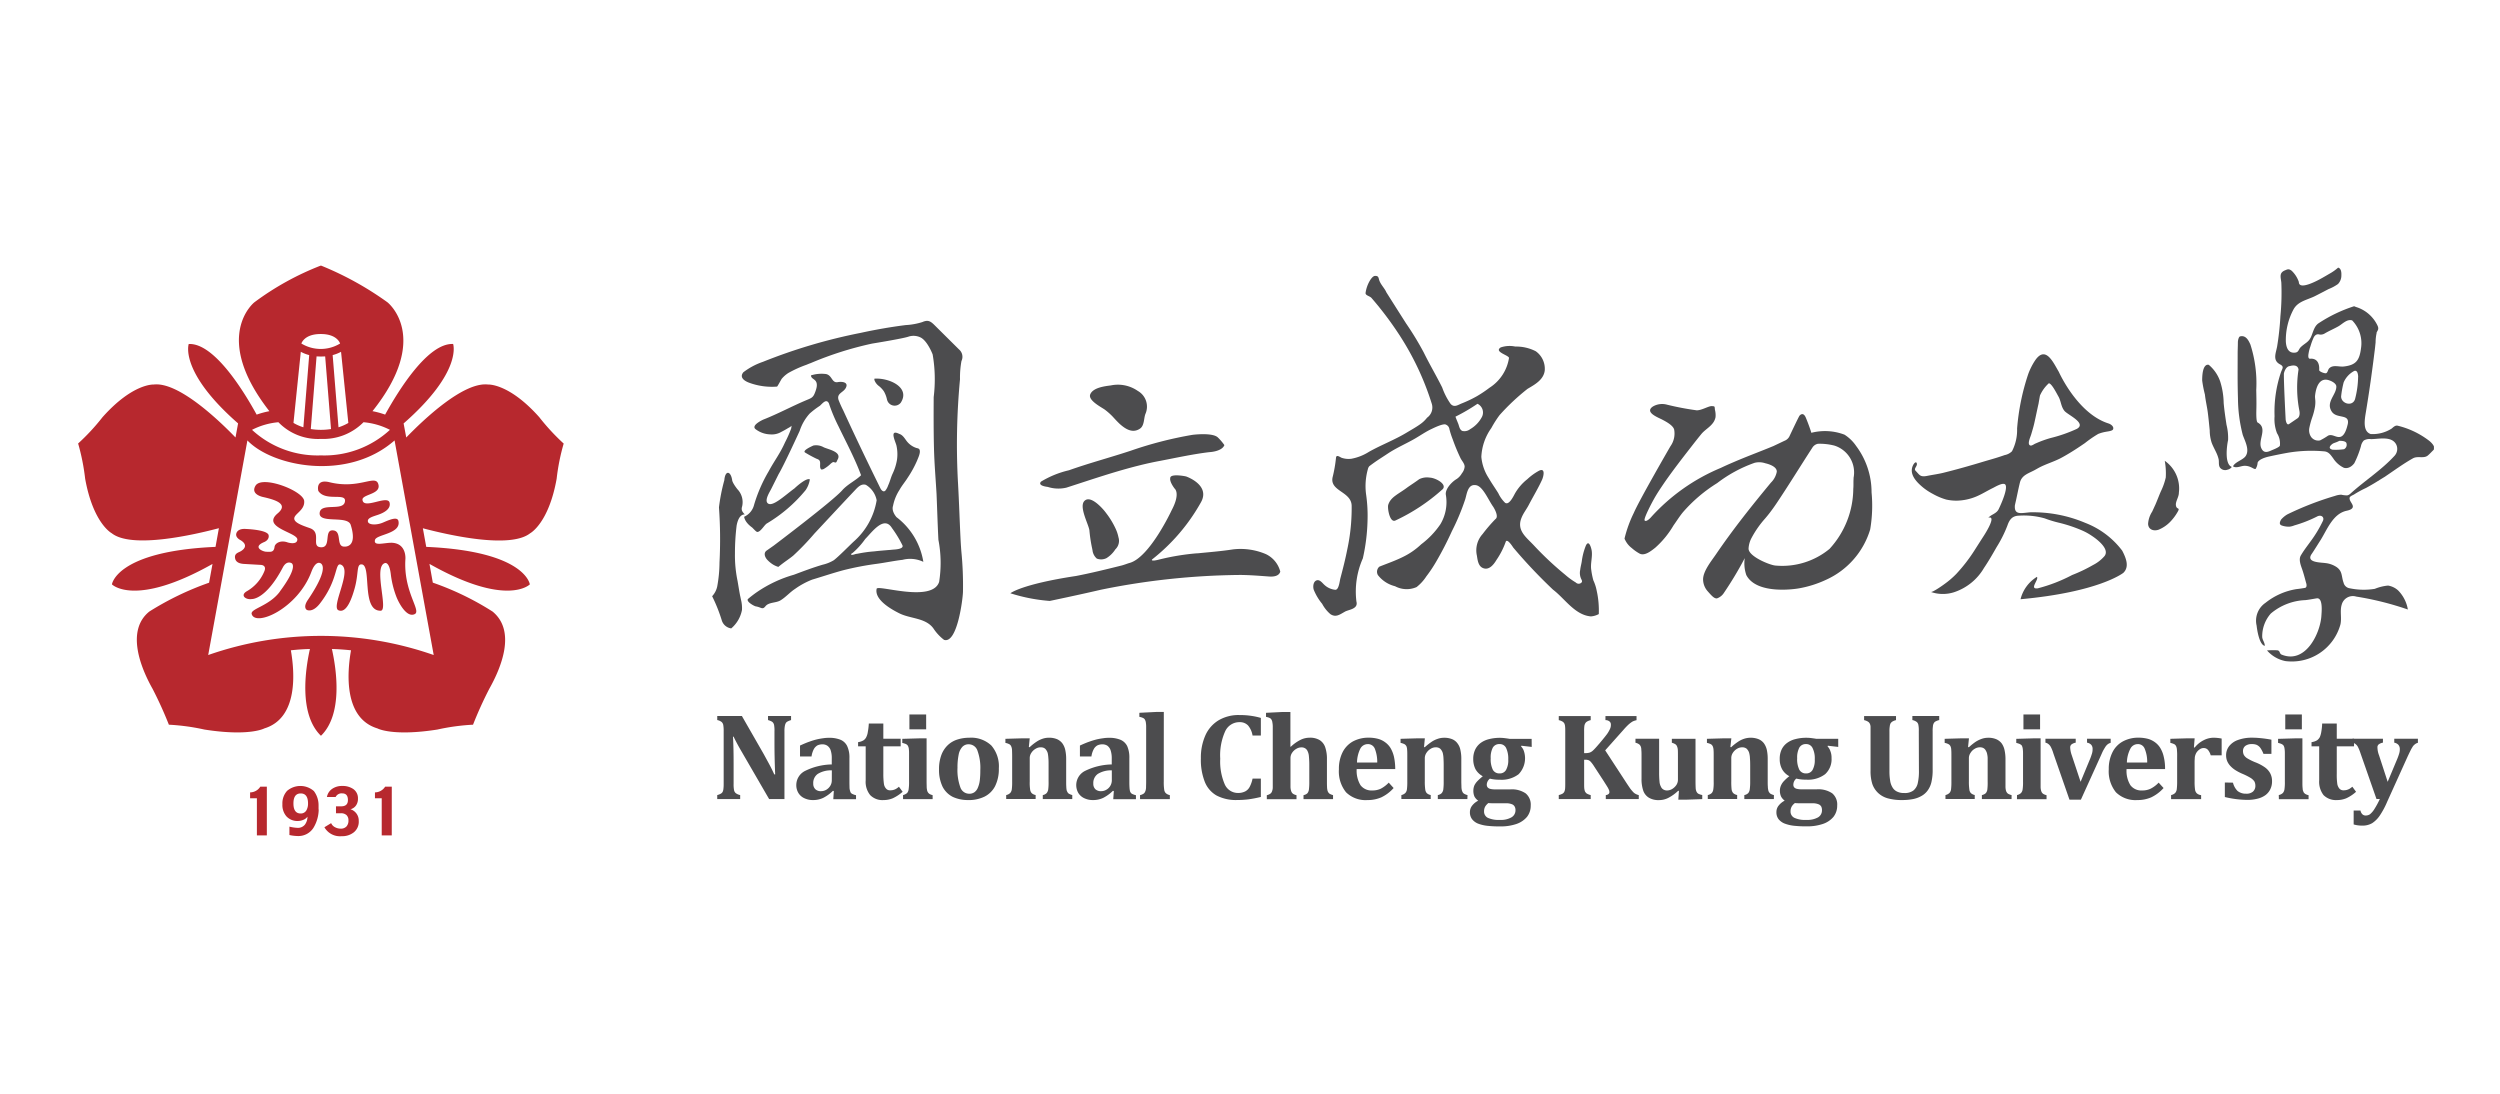 <svg xmlns="http://www.w3.org/2000/svg" xmlns:xlink="http://www.w3.org/1999/xlink" width="160" height="70" viewBox="0 0 160 70">
  <defs>
    <clipPath id="clip-path">
      <rect id="Rectangle_1527" data-name="Rectangle 1527" width="150.772" height="36.517" fill="none"/>
    </clipPath>
  </defs>
  <g id="logo-ncku" transform="translate(-1192 -930)">
    <rect id="Rectangle_1453" data-name="Rectangle 1453" width="160" height="70" transform="translate(1192 930)" fill="#fff"/>
    <g id="Group_1936" data-name="Group 1936" transform="translate(1197 947)">
      <g id="Group_1935" data-name="Group 1935" transform="translate(0 0)" clip-path="url(#clip-path)">
        <path id="Path_8152" data-name="Path 8152" d="M78.817,52.212v.261a1.313,1.313,0,0,0-.218.087.309.309,0,0,0-.11.09.566.566,0,0,0-.066.178,1.753,1.753,0,0,0-.029.368v4.333h-.981L75.658,54.5c-.24-.408-.41-.733-.518-.965H75.1c.032.557.04,1.146.04,1.767v1.253a1.89,1.89,0,0,0,.03.411.339.339,0,0,0,.106.182.684.684,0,0,0,.284.124v.256H74.092v-.256a.833.833,0,0,0,.224-.087.281.281,0,0,0,.125-.124.6.6,0,0,0,.048-.2,2.45,2.45,0,0,0,.015-.3V53.187a2.195,2.195,0,0,0-.026-.4.36.36,0,0,0-.1-.188.683.683,0,0,0-.285-.127v-.261h1.576l1.376,2.4c.084.151.194.355.334.611s.261.5.363.729H77.8c-.027-.623-.045-1.3-.045-2.033V53.2a1.968,1.968,0,0,0-.018-.368.376.376,0,0,0-.058-.172.288.288,0,0,0-.111-.1,1.126,1.126,0,0,0-.226-.087v-.261Z" transform="translate(-33.189 -23.388)" fill="#4c4c4e"/>
        <path id="Path_8153" data-name="Path 8153" d="M85.659,58.145l-.055-.018a2.472,2.472,0,0,1-.624.453,1.5,1.5,0,0,1-.639.14,1.258,1.258,0,0,1-.581-.125.854.854,0,0,1-.374-.34.964.964,0,0,1-.128-.5,1.01,1.01,0,0,1,.562-.9,4.02,4.02,0,0,1,1.708-.415v-.371a1.582,1.582,0,0,0-.079-.561.584.584,0,0,0-.215-.273.564.564,0,0,0-.3-.082.765.765,0,0,0-.314.063.636.636,0,0,0-.235.235,1.448,1.448,0,0,0-.152.48h-.737v-.7c.239-.109.434-.192.6-.248a4.3,4.3,0,0,1,.468-.144c.15-.036.291-.059.41-.075a2.385,2.385,0,0,1,.369-.028,1.881,1.881,0,0,1,.752.128.827.827,0,0,1,.421.406,1.714,1.714,0,0,1,.142.77v1.52c0,.176.006.306.007.4a.845.845,0,0,0,.046.208.214.214,0,0,0,.06.11.286.286,0,0,0,.1.062.809.809,0,0,0,.21.068v.256H85.626Zm-.126-1.327a1.623,1.623,0,0,0-.9.227.706.706,0,0,0-.29.617.485.485,0,0,0,.134.364.5.5,0,0,0,.367.125.659.659,0,0,0,.339-.094.731.731,0,0,0,.252-.252.661.661,0,0,0,.095-.339Z" transform="translate(-37.295 -24.516)" fill="#4c4c4e"/>
        <path id="Path_8154" data-name="Path 8154" d="M93.272,57.454a2.687,2.687,0,0,1-.623.411,1.515,1.515,0,0,1-.593.118,1.093,1.093,0,0,1-.86-.317,1.343,1.343,0,0,1-.289-.944V54.544h-.486v-.268a.884.884,0,0,0,.349-.118.511.511,0,0,0,.176-.206,1.079,1.079,0,0,0,.1-.342,3.981,3.981,0,0,0,.061-.526h.929v.975h1.11v.484h-1.11V56.3a4.406,4.406,0,0,0,.039.651.561.561,0,0,0,.145.308.314.314,0,0,0,.235.1.871.871,0,0,0,.2-.018.724.724,0,0,0,.179-.067,1,1,0,0,0,.2-.145Z" transform="translate(-40.503 -23.779)" fill="#4c4c4e"/>
        <path id="Path_8155" data-name="Path 8155" d="M95.593,57.191a.587.587,0,0,0,.262-.134.434.434,0,0,0,.094-.222,3.068,3.068,0,0,0,.029-.506V54.517a2.241,2.241,0,0,0-.018-.308.551.551,0,0,0-.069-.19.312.312,0,0,0-.131-.1,1.685,1.685,0,0,0-.216-.066v-.26l1.071-.031H97.1v2.766c0,.148.006.258.006.337a1,1,0,0,0,.019.179.391.391,0,0,0,.031.117.347.347,0,0,0,.157.173.769.769,0,0,0,.173.062v.256H95.593Zm1.48-4.206H96v-.954h1.072Z" transform="translate(-42.798 -23.307)" fill="#4c4c4e"/>
        <path id="Path_8156" data-name="Path 8156" d="M101.676,58.719a2.28,2.28,0,0,1-.987-.2,1.492,1.492,0,0,1-.653-.645,2.461,2.461,0,0,1-.231-1.125,2.569,2.569,0,0,1,.145-.9,1.691,1.691,0,0,1,.4-.629,1.572,1.572,0,0,1,.611-.368,2.483,2.483,0,0,1,.772-.121,1.882,1.882,0,0,1,1.422.5,2.036,2.036,0,0,1,.478,1.457,2.461,2.461,0,0,1-.236,1.134,1.53,1.53,0,0,1-.68.678,2.3,2.3,0,0,1-1.043.221m-.688-2.054a3.233,3.233,0,0,0,.184,1.24.6.6,0,0,0,.558.408.555.555,0,0,0,.347-.1.66.66,0,0,0,.22-.3,1.654,1.654,0,0,0,.121-.476,5.2,5.2,0,0,0,.031-.625,3.222,3.222,0,0,0-.181-1.251.592.592,0,0,0-.55-.413.541.541,0,0,0-.418.165,1,1,0,0,0-.237.5,4.046,4.046,0,0,0-.074.856" transform="translate(-44.707 -24.516)" fill="#4c4c4e"/>
        <path id="Path_8157" data-name="Path 8157" d="M111.777,58.656H109.89V58.4a.447.447,0,0,0,.247-.126.488.488,0,0,0,.1-.225,3.271,3.271,0,0,0,.024-.51V56.495c0-.182,0-.334-.013-.452a2.241,2.241,0,0,0-.033-.288.578.578,0,0,0-.072-.188.6.6,0,0,0-.1-.131.4.4,0,0,0-.121-.068.526.526,0,0,0-.181-.024.6.6,0,0,0-.306.092.78.78,0,0,0-.27.252.594.594,0,0,0-.11.342v1.5a2.93,2.93,0,0,0,.025.512.418.418,0,0,0,.095.229.481.481,0,0,0,.258.126v.256h-1.885V58.4a.511.511,0,0,0,.258-.134.446.446,0,0,0,.1-.222,3.743,3.743,0,0,0,.024-.506v-1.6c0-.192-.006-.332-.009-.427a.622.622,0,0,0-.049-.22.279.279,0,0,0-.113-.139.884.884,0,0,0-.261-.091V54.8l1.065-.031h.491l-.056.555.047.017A3.189,3.189,0,0,1,109.47,55a1.6,1.6,0,0,1,.378-.194,1.271,1.271,0,0,1,.422-.076,1.3,1.3,0,0,1,.532.093.893.893,0,0,1,.34.266,1.137,1.137,0,0,1,.187.427,2.68,2.68,0,0,1,.058.589v1.427c0,.112,0,.22.007.32a1.615,1.615,0,0,0,.024.242.616.616,0,0,0,.068.144.232.232,0,0,0,.115.094.8.8,0,0,0,.177.068Z" transform="translate(-48.152 -24.516)" fill="#4c4c4e"/>
        <path id="Path_8158" data-name="Path 8158" d="M118.117,58.145l-.057-.018a2.509,2.509,0,0,1-.623.453,1.493,1.493,0,0,1-.64.14,1.273,1.273,0,0,1-.585-.125.877.877,0,0,1-.374-.34,1.017,1.017,0,0,1,.435-1.4,4.053,4.053,0,0,1,1.711-.415v-.371a1.6,1.6,0,0,0-.082-.561.6.6,0,0,0-.208-.273.589.589,0,0,0-.308-.082.748.748,0,0,0-.311.063.59.59,0,0,0-.237.235,1.37,1.37,0,0,0-.155.48h-.736v-.7c.234-.109.436-.192.6-.248a4.76,4.76,0,0,1,.469-.144c.153-.036.292-.059.416-.075a2.234,2.234,0,0,1,.363-.028,1.866,1.866,0,0,1,.752.128.847.847,0,0,1,.427.406,1.794,1.794,0,0,1,.136.77v1.52c0,.176.006.306.013.4a1.247,1.247,0,0,0,.034.208.316.316,0,0,0,.069.11.236.236,0,0,0,.095.062.877.877,0,0,0,.211.068v.256H118.08Zm-.129-1.327a1.624,1.624,0,0,0-.894.227.708.708,0,0,0-.29.617.486.486,0,0,0,.131.364.518.518,0,0,0,.369.125.641.641,0,0,0,.338-.094.676.676,0,0,0,.253-.252.7.7,0,0,0,.094-.339Z" transform="translate(-51.832 -24.516)" fill="#4c4c4e"/>
        <path id="Path_8159" data-name="Path 8159" d="M124.589,56.2a3.133,3.133,0,0,0,.027.512.4.4,0,0,0,.094.222.532.532,0,0,0,.268.134v.256h-1.907v-.256a.568.568,0,0,0,.184-.068.273.273,0,0,0,.1-.079.507.507,0,0,0,.065-.13.729.729,0,0,0,.035-.205c0-.092.007-.218.007-.385V53.161c0-.225,0-.387,0-.495s-.014-.193-.022-.262a.532.532,0,0,0-.061-.172.245.245,0,0,0-.116-.1.808.808,0,0,0-.236-.072V51.8l1.079-.054h.486Z" transform="translate(-55.108 -23.181)" fill="#4c4c4e"/>
        <path id="Path_8160" data-name="Path 8160" d="M134,52.29v1.126h-.532a1.308,1.308,0,0,0-.291-.649.72.72,0,0,0-.534-.208,1,1,0,0,0-.93.592A3.75,3.75,0,0,0,131.4,54.9a3.692,3.692,0,0,0,.287,1.635.923.923,0,0,0,.845.556,1,1,0,0,0,.465-.1.681.681,0,0,0,.285-.286,1.957,1.957,0,0,0,.187-.535H134v1.176c-.29.07-.547.118-.781.151a6.059,6.059,0,0,1-.737.045,2.663,2.663,0,0,1-1.325-.293,1.745,1.745,0,0,1-.75-.883,3.84,3.84,0,0,1-.246-1.492,3.5,3.5,0,0,1,.287-1.466,2.15,2.15,0,0,1,.845-.967,2.508,2.508,0,0,1,1.327-.337,4.972,4.972,0,0,1,.712.044,4.583,4.583,0,0,1,.669.14" transform="translate(-58.305 -23.341)" fill="#4c4c4e"/>
        <path id="Path_8161" data-name="Path 8161" d="M139.3,53.974a2.578,2.578,0,0,1,.635-.449,1.306,1.306,0,0,1,.565-.132,1.177,1.177,0,0,1,.663.162.876.876,0,0,1,.342.452,2.287,2.287,0,0,1,.11.768V56.2c0,.113,0,.22.006.32a1.093,1.093,0,0,0,.027.242.391.391,0,0,0,.065.144.274.274,0,0,0,.111.094.885.885,0,0,0,.182.068v.256h-1.89v-.256a.464.464,0,0,0,.253-.124.489.489,0,0,0,.092-.228,3.664,3.664,0,0,0,.025-.51V55.183a5.873,5.873,0,0,0-.025-.6.9.9,0,0,0-.087-.335.389.389,0,0,0-.156-.177.437.437,0,0,0-.246-.059.628.628,0,0,0-.314.092.8.8,0,0,0-.268.248.606.606,0,0,0-.108.341V56.2c0,.148,0,.257,0,.337s.013.14.019.179.024.086.033.117a.41.41,0,0,0,.057.1.386.386,0,0,0,.1.077.762.762,0,0,0,.176.062v.256h-1.9v-.256a.566.566,0,0,0,.179-.068.316.316,0,0,0,.1-.079.344.344,0,0,0,.064-.13.635.635,0,0,0,.038-.206c0-.092,0-.218,0-.385V53.16c0-.225,0-.387,0-.495a1.513,1.513,0,0,0-.027-.261.4.4,0,0,0-.059-.172.24.24,0,0,0-.11-.1.843.843,0,0,0-.236-.072V51.8l1.074-.054h.487v2.221Z" transform="translate(-61.691 -23.18)" fill="#4c4c4e"/>
        <path id="Path_8162" data-name="Path 8162" d="M149.664,57.95a2.508,2.508,0,0,1-.784.594,2.18,2.18,0,0,1-.894.176,1.779,1.779,0,0,1-1.369-.5,2.125,2.125,0,0,1-.455-1.473,2.352,2.352,0,0,1,.237-1.09,1.64,1.64,0,0,1,.664-.692,2.093,2.093,0,0,1,1.007-.238,2.282,2.282,0,0,1,.621.081,1.376,1.376,0,0,1,.458.234,1.272,1.272,0,0,1,.318.35,2,2,0,0,1,.22.563,3.814,3.814,0,0,1,.08.782H147.3a1.774,1.774,0,0,0,.247,1.035.88.88,0,0,0,.757.333,1.241,1.241,0,0,0,.534-.11,1.913,1.913,0,0,0,.513-.391Zm-1.049-1.632a2.3,2.3,0,0,0-.155-.887.469.469,0,0,0-.454-.292.539.539,0,0,0-.478.3,2.1,2.1,0,0,0-.208.877Z" transform="translate(-65.472 -24.516)" fill="#4c4c4e"/>
        <path id="Path_8163" data-name="Path 8163" d="M157.578,58.656h-1.892V58.4a.457.457,0,0,0,.25-.126.467.467,0,0,0,.1-.225,3.745,3.745,0,0,0,.026-.51V56.495c0-.182-.007-.334-.013-.452a1.8,1.8,0,0,0-.035-.288.566.566,0,0,0-.072-.188.575.575,0,0,0-.1-.131.387.387,0,0,0-.122-.068.475.475,0,0,0-.178-.024.593.593,0,0,0-.307.092.811.811,0,0,0-.269.252.624.624,0,0,0-.113.342v1.5a3.46,3.46,0,0,0,.029.512.434.434,0,0,0,.093.229.49.49,0,0,0,.257.126v.256h-1.878V58.4a.513.513,0,0,0,.254-.134.412.412,0,0,0,.1-.222,3.662,3.662,0,0,0,.025-.506v-1.6c0-.192,0-.332-.01-.427a.747.747,0,0,0-.039-.22.36.36,0,0,0-.116-.139.917.917,0,0,0-.266-.091V54.8l1.072-.031h.482l-.052.555.044.017a3.876,3.876,0,0,1,.426-.338,1.563,1.563,0,0,1,.385-.194,1.228,1.228,0,0,1,.418-.076,1.321,1.321,0,0,1,.532.093.787.787,0,0,1,.336.266,1.014,1.014,0,0,1,.188.427,2.555,2.555,0,0,1,.057.589v1.427c0,.112.006.22.008.32a1,1,0,0,0,.028.242.622.622,0,0,0,.064.144.3.3,0,0,0,.115.094.821.821,0,0,0,.182.068Z" transform="translate(-68.666 -24.516)" fill="#4c4c4e"/>
        <path id="Path_8164" data-name="Path 8164" d="M165.306,55.319l-.663-.077-.019.045a.76.76,0,0,1,.182.3,1.468,1.468,0,0,1-.34,1.48,1.8,1.8,0,0,1-1.21.351,2.475,2.475,0,0,1-.626-.068.506.506,0,0,0-.2.375.29.29,0,0,0,.05.178.311.311,0,0,0,.167.1,1.216,1.216,0,0,0,.33.033h.965a1.573,1.573,0,0,1,.972.253.928.928,0,0,1,.328.787,1.138,1.138,0,0,1-.237.718,1.524,1.524,0,0,1-.679.457,3.092,3.092,0,0,1-1.041.155,7.06,7.06,0,0,1-.8-.036,2.417,2.417,0,0,1-.609-.141.915.915,0,0,1-.386-.284.706.706,0,0,1-.139-.454.657.657,0,0,1,.139-.41,1.106,1.106,0,0,1,.392-.32.779.779,0,0,1-.242-.269.917.917,0,0,1-.069-.373.878.878,0,0,1,.069-.344,1.118,1.118,0,0,1,.208-.285,3.831,3.831,0,0,1,.328-.294,1.162,1.162,0,0,1-.464-.444,1.4,1.4,0,0,1-.149-.651,1.381,1.381,0,0,1,.131-.624,1.158,1.158,0,0,1,.356-.421,1.507,1.507,0,0,1,.536-.238,2.691,2.691,0,0,1,.668-.081,2.5,2.5,0,0,1,.347.023c.106.013.2.026.3.044h1.4Zm-2.769,3.588a.878.878,0,0,0-.212.234.639.639,0,0,0-.069.3.447.447,0,0,0,.239.415,1.676,1.676,0,0,0,.775.134,1.365,1.365,0,0,0,.738-.163.516.516,0,0,0,.259-.458.452.452,0,0,0-.049-.225.331.331,0,0,0-.179-.157.988.988,0,0,0-.388-.062h-.665c-.193,0-.335,0-.448-.013m.143-2.862a1.53,1.53,0,0,0,.136.73.468.468,0,0,0,.431.235.453.453,0,0,0,.415-.222,1.267,1.267,0,0,0,.141-.676,1.591,1.591,0,0,0-.136-.728.445.445,0,0,0-.425-.252.471.471,0,0,0-.426.225,1.356,1.356,0,0,0-.136.687" transform="translate(-72.276 -24.516)" fill="#4c4c4e"/>
        <path id="Path_8165" data-name="Path 8165" d="M175.981,56.493c.1.153.187.278.25.371a2.713,2.713,0,0,0,.184.216.513.513,0,0,0,.156.118.731.731,0,0,0,.2.076v.254h-2.11v-.256a.289.289,0,0,0,.176-.068.139.139,0,0,0,.055-.117.412.412,0,0,0-.019-.121,1.7,1.7,0,0,0-.086-.176c-.045-.078-.137-.219-.268-.427l-.6-.919a2.1,2.1,0,0,0-.189-.263.506.506,0,0,0-.158-.135.574.574,0,0,0-.219-.035h-.078v1.542c0,.089,0,.172.005.252a.839.839,0,0,0,.034.19.289.289,0,0,0,.071.124.256.256,0,0,0,.118.085.709.709,0,0,0,.192.068v.256h-2.044v-.256a.968.968,0,0,0,.228-.083.321.321,0,0,0,.125-.124.64.64,0,0,0,.052-.2c.007-.082.01-.184.01-.31V53.2c0-.126,0-.224-.01-.31a.55.55,0,0,0-.048-.2.345.345,0,0,0-.126-.126.819.819,0,0,0-.231-.087v-.261h2.044v.261a.741.741,0,0,0-.239.094.309.309,0,0,0-.114.12.479.479,0,0,0-.055.178,2.541,2.541,0,0,0-.013.332v1.386h.084a.881.881,0,0,0,.284-.038.655.655,0,0,0,.213-.142c.073-.067.216-.222.428-.473s.361-.437.459-.569a1.937,1.937,0,0,0,.192-.335.574.574,0,0,0,.052-.261.246.246,0,0,0-.089-.209.386.386,0,0,0-.258-.083v-.261h1.989v.265a1.035,1.035,0,0,0-.252.083,1.806,1.806,0,0,0-.242.178,4.248,4.248,0,0,0-.347.361l-1.165,1.307Z" transform="translate(-76.89 -23.388)" fill="#4c4c4e"/>
        <path id="Path_8166" data-name="Path 8166" d="M180.544,54.851h1.513v2.157a5.581,5.581,0,0,0,.025.586.794.794,0,0,0,.093.328.369.369,0,0,0,.157.178.448.448,0,0,0,.242.06.666.666,0,0,0,.306-.087.87.87,0,0,0,.273-.252.6.6,0,0,0,.108-.345v-1.5c0-.187,0-.329-.007-.422a.685.685,0,0,0-.052-.217.282.282,0,0,0-.1-.132.856.856,0,0,0-.231-.1v-.251h1.515v2.723c0,.2.006.34.01.431a.612.612,0,0,0,.05.219.346.346,0,0,0,.107.134.881.881,0,0,0,.264.09v.262l-1.058.037h-.474l.039-.559-.046-.013a2.672,2.672,0,0,1-.646.463,1.311,1.311,0,0,1-.576.136,1.2,1.2,0,0,1-.656-.155.858.858,0,0,1-.36-.453,2.3,2.3,0,0,1-.109-.766V55.974c0-.144,0-.254-.007-.336s-.008-.14-.013-.181a.651.651,0,0,0-.031-.115.69.69,0,0,0-.061-.1.649.649,0,0,0-.1-.073.9.9,0,0,0-.177-.066Z" transform="translate(-80.873 -24.57)" fill="#4c4c4e"/>
        <path id="Path_8167" data-name="Path 8167" d="M193.11,58.656h-1.891V58.4a.476.476,0,0,0,.251-.126.47.47,0,0,0,.095-.225,3.514,3.514,0,0,0,.029-.51V56.495c0-.182-.006-.334-.016-.452a1.35,1.35,0,0,0-.037-.288.543.543,0,0,0-.071-.188.7.7,0,0,0-.1-.131.446.446,0,0,0-.126-.068.468.468,0,0,0-.174-.024.627.627,0,0,0-.314.092.793.793,0,0,0-.266.252.606.606,0,0,0-.106.342v1.5a4.271,4.271,0,0,0,.021.512.449.449,0,0,0,.1.229.5.5,0,0,0,.255.126v.256h-1.88V58.4a.537.537,0,0,0,.258-.134.448.448,0,0,0,.094-.222,2.8,2.8,0,0,0,.026-.506v-1.6c0-.192,0-.332-.01-.427a.683.683,0,0,0-.045-.22.322.322,0,0,0-.113-.139.94.94,0,0,0-.264-.091V54.8l1.067-.031h.495l-.061.555.045.017A3.542,3.542,0,0,1,190.8,55a1.551,1.551,0,0,1,.38-.194,1.382,1.382,0,0,1,.952.018.834.834,0,0,1,.343.266,1.181,1.181,0,0,1,.186.427,2.768,2.768,0,0,1,.054.589v1.427c0,.112,0,.22.009.32a1.062,1.062,0,0,0,.03.242.3.3,0,0,0,.066.144.254.254,0,0,0,.107.094.874.874,0,0,0,.185.068Z" transform="translate(-84.582 -24.516)" fill="#4c4c4e"/>
        <path id="Path_8168" data-name="Path 8168" d="M200.838,55.319l-.666-.077-.016.045a.8.8,0,0,1,.179.3,1.155,1.155,0,0,1,.075.449A1.289,1.289,0,0,1,200,57.063a1.806,1.806,0,0,1-1.21.351,2.533,2.533,0,0,1-.635-.068.5.5,0,0,0-.189.375.264.264,0,0,0,.047.178.312.312,0,0,0,.166.1,1.217,1.217,0,0,0,.328.033h.963a1.585,1.585,0,0,1,.979.253.928.928,0,0,1,.322.787,1.143,1.143,0,0,1-.235.718,1.5,1.5,0,0,1-.678.457,3.088,3.088,0,0,1-1.04.155,7.011,7.011,0,0,1-.8-.036,2.462,2.462,0,0,1-.607-.141.944.944,0,0,1-.393-.284.711.711,0,0,1-.136-.454.644.644,0,0,1,.14-.41,1.18,1.18,0,0,1,.39-.32.773.773,0,0,1-.235-.269.9.9,0,0,1-.073-.373.812.812,0,0,1,.077-.344,1,1,0,0,1,.2-.285,2.746,2.746,0,0,1,.328-.294,1.125,1.125,0,0,1-.462-.444,1.335,1.335,0,0,1-.154-.651,1.381,1.381,0,0,1,.128-.624,1.123,1.123,0,0,1,.36-.421,1.489,1.489,0,0,1,.537-.238,2.683,2.683,0,0,1,.669-.081,2.643,2.643,0,0,1,.35.023c.1.013.2.026.294.044h1.406Zm-2.765,3.588a.741.741,0,0,0-.216.234.614.614,0,0,0-.071.3.442.442,0,0,0,.243.415,1.641,1.641,0,0,0,.773.134,1.4,1.4,0,0,0,.744-.163.515.515,0,0,0,.251-.458.531.531,0,0,0-.042-.225.346.346,0,0,0-.182-.157,1.015,1.015,0,0,0-.39-.062h-.668c-.192,0-.338,0-.442-.013m.136-2.862a1.527,1.527,0,0,0,.139.73.47.47,0,0,0,.436.235.452.452,0,0,0,.41-.222,1.271,1.271,0,0,0,.142-.676,1.468,1.468,0,0,0-.142-.728.441.441,0,0,0-.418-.252.467.467,0,0,0-.427.225,1.354,1.354,0,0,0-.139.687" transform="translate(-88.191 -24.516)" fill="#4c4c4e"/>
        <path id="Path_8169" data-name="Path 8169" d="M210.543,53.194a1.862,1.862,0,0,0-.026-.407.324.324,0,0,0-.1-.188.7.7,0,0,0-.285-.127v-.261h1.718v.261a.962.962,0,0,0-.228.084.292.292,0,0,0-.123.124.473.473,0,0,0-.053.2,1.888,1.888,0,0,0-.016.311v2.428a3.4,3.4,0,0,1-.076.81,1.454,1.454,0,0,1-.242.547,1.213,1.213,0,0,1-.4.355,1.762,1.762,0,0,1-.549.2,3.54,3.54,0,0,1-.679.06,3.289,3.289,0,0,1-.936-.113,1.469,1.469,0,0,1-.62-.352,1.436,1.436,0,0,1-.359-.561,2.74,2.74,0,0,1-.114-.855V53.2c0-.126,0-.224,0-.31a.509.509,0,0,0-.054-.2.313.313,0,0,0-.128-.126.782.782,0,0,0-.23-.088v-.261h2.042v.261a.875.875,0,0,0-.231.091.4.4,0,0,0-.119.119.586.586,0,0,0-.05.182,1.967,1.967,0,0,0-.021.332v2.568a3.536,3.536,0,0,0,.043.563,1.116,1.116,0,0,0,.143.433.662.662,0,0,0,.285.277.973.973,0,0,0,.473.1.916.916,0,0,0,.59-.161.838.838,0,0,0,.274-.448,3.422,3.422,0,0,0,.079-.853Z" transform="translate(-92.74 -23.388)" fill="#4c4c4e"/>
        <path id="Path_8170" data-name="Path 8170" d="M220.665,58.656h-1.9V58.4a.5.5,0,0,0,.255-.126.459.459,0,0,0,.094-.225,3.7,3.7,0,0,0,.021-.51V56.495c0-.182,0-.334,0-.452s-.023-.216-.036-.288a.629.629,0,0,0-.075-.188.371.371,0,0,0-.22-.2.517.517,0,0,0-.18-.024.624.624,0,0,0-.31.092.739.739,0,0,0-.266.252.611.611,0,0,0-.114.342v1.5a3.489,3.489,0,0,0,.029.512.406.406,0,0,0,.094.229.509.509,0,0,0,.251.126v.256h-1.873V58.4a.562.562,0,0,0,.256-.134.43.43,0,0,0,.1-.222,3.811,3.811,0,0,0,.024-.506v-1.6c0-.192,0-.332-.01-.427a.585.585,0,0,0-.043-.22.309.309,0,0,0-.115-.139.824.824,0,0,0-.263-.091V54.8l1.068-.031h.486l-.057.555.05.017a4.054,4.054,0,0,1,.418-.338,1.8,1.8,0,0,1,.386-.194,1.233,1.233,0,0,1,.425-.076,1.285,1.285,0,0,1,.527.093.887.887,0,0,1,.344.266,1.151,1.151,0,0,1,.184.427,2.636,2.636,0,0,1,.061.589v1.427c0,.112,0,.22,0,.32a1,1,0,0,0,.027.242.382.382,0,0,0,.065.144.259.259,0,0,0,.113.094.733.733,0,0,0,.186.068Z" transform="translate(-96.925 -24.516)" fill="#4c4c4e"/>
        <path id="Path_8171" data-name="Path 8171" d="M224.738,57.191a.528.528,0,0,0,.258-.134.424.424,0,0,0,.1-.222,2.994,2.994,0,0,0,.027-.506V54.517a1.949,1.949,0,0,0-.02-.308.634.634,0,0,0-.061-.19.427.427,0,0,0-.139-.1,1.356,1.356,0,0,0-.213-.066v-.26l1.07-.031h.488v2.766c0,.148,0,.258,0,.337a.982.982,0,0,0,.017.179.545.545,0,0,0,.033.117.266.266,0,0,0,.058.1.285.285,0,0,0,.1.077.892.892,0,0,0,.172.062v.256h-1.894Zm1.476-4.206h-1.065v-.954h1.065Z" transform="translate(-100.649 -23.307)" fill="#4c4c4e"/>
        <path id="Path_8172" data-name="Path 8172" d="M230.009,54.851V55.1a.636.636,0,0,0-.266.11.243.243,0,0,0-.087.21,1.644,1.644,0,0,0,.1.486l.565,1.7.617-1.489c.05-.126.084-.232.115-.332a.933.933,0,0,0,.036-.273.4.4,0,0,0-.087-.275.473.473,0,0,0-.269-.136v-.251h1.513v.259a.646.646,0,0,0-.181.087.775.775,0,0,0-.128.13c-.039.055-.086.133-.15.243s-.126.27-.228.491l-1.219,2.689h-.731l-1.031-2.964a2.187,2.187,0,0,0-.169-.421.593.593,0,0,0-.144-.172.459.459,0,0,0-.194-.092v-.251Z" transform="translate(-102.163 -24.57)" fill="#4c4c4e"/>
        <path id="Path_8173" data-name="Path 8173" d="M238.923,57.95a2.53,2.53,0,0,1-.787.594,2.178,2.178,0,0,1-.9.176,1.778,1.778,0,0,1-1.364-.5,2.136,2.136,0,0,1-.457-1.473,2.345,2.345,0,0,1,.239-1.09,1.593,1.593,0,0,1,.667-.692,2.048,2.048,0,0,1,1-.238,2.344,2.344,0,0,1,.626.081,1.446,1.446,0,0,1,.455.234,1.256,1.256,0,0,1,.313.35,1.86,1.86,0,0,1,.22.563,3.106,3.106,0,0,1,.083.782h-2.463a1.729,1.729,0,0,0,.247,1.035.875.875,0,0,0,.755.333,1.206,1.206,0,0,0,.531-.11,1.811,1.811,0,0,0,.519-.391Zm-1.049-1.632a2.15,2.15,0,0,0-.161-.887.455.455,0,0,0-.444-.292.53.53,0,0,0-.474.3,2.02,2.02,0,0,0-.22.877Z" transform="translate(-105.454 -24.516)" fill="#4c4c4e"/>
        <path id="Path_8174" data-name="Path 8174" d="M244.061,55.349l.047.013a1.712,1.712,0,0,1,.587-.477,1.39,1.39,0,0,1,.641-.155,2.841,2.841,0,0,1,.5.054v1.075h-.7a.932.932,0,0,0-.173-.346.36.36,0,0,0-.28-.123.428.428,0,0,0-.2.051.753.753,0,0,0-.189.15.625.625,0,0,0-.124.2.754.754,0,0,0-.053.2c0,.065-.013.168-.013.3v1.247a3.473,3.473,0,0,0,.029.516.415.415,0,0,0,.11.232.5.5,0,0,0,.279.119v.256H242.6V58.4a.515.515,0,0,0,.261-.134.459.459,0,0,0,.1-.222,4.033,4.033,0,0,0,.026-.506v-1.6a3.639,3.639,0,0,0-.013-.427.668.668,0,0,0-.045-.22.307.307,0,0,0-.111-.139.95.95,0,0,0-.266-.091V54.8l1.068-.031h.487Z" transform="translate(-108.65 -24.516)" fill="#4c4c4e"/>
        <path id="Path_8175" data-name="Path 8175" d="M249.393,57.606a1.122,1.122,0,0,0,.294.532.823.823,0,0,0,.543.174.625.625,0,0,0,.442-.133.484.484,0,0,0,.155-.383.578.578,0,0,0-.066-.273.873.873,0,0,0-.231-.216,4.092,4.092,0,0,0-.537-.27,3.081,3.081,0,0,1-.406-.208,1.685,1.685,0,0,1-.328-.257,1.088,1.088,0,0,1-.224-.317.961.961,0,0,1-.081-.384.939.939,0,0,1,.2-.609,1.247,1.247,0,0,1,.579-.394,2.537,2.537,0,0,1,.863-.14,5.192,5.192,0,0,1,.551.028c.186.016.421.047.707.1v.906h-.51a1.812,1.812,0,0,0-.2-.384.616.616,0,0,0-.24-.193.782.782,0,0,0-.305-.047.674.674,0,0,0-.409.112.4.4,0,0,0-.155.329.543.543,0,0,0,.056.255.667.667,0,0,0,.192.2,3.525,3.525,0,0,0,.542.269,2.83,2.83,0,0,1,.6.315,1.124,1.124,0,0,1,.347.381,1.033,1.033,0,0,1,.121.5,1.139,1.139,0,0,1-.116.539,1.013,1.013,0,0,1-.324.379,1.441,1.441,0,0,1-.508.219,2.522,2.522,0,0,1-.647.073,6.3,6.3,0,0,1-1.425-.184v-.929Z" transform="translate(-111.483 -24.516)" fill="#4c4c4e"/>
        <path id="Path_8176" data-name="Path 8176" d="M255.084,57.191a.554.554,0,0,0,.263-.134.471.471,0,0,0,.1-.222,3.075,3.075,0,0,0,.027-.506V54.517a1.809,1.809,0,0,0-.022-.308.473.473,0,0,0-.064-.19.367.367,0,0,0-.135-.1,1.134,1.134,0,0,0-.213-.066v-.26l1.07-.031h.487v2.766c0,.148,0,.258.006.337s.013.14.015.179a.456.456,0,0,0,.038.117.2.2,0,0,0,.059.1.312.312,0,0,0,.1.077.691.691,0,0,0,.177.062v.256h-1.9Zm1.478-4.206H255.5v-.954h1.062Z" transform="translate(-114.243 -23.307)" fill="#4c4c4e"/>
        <path id="Path_8177" data-name="Path 8177" d="M261.768,57.454a2.489,2.489,0,0,1-.618.411,1.529,1.529,0,0,1-.59.118,1.126,1.126,0,0,1-.873-.317,1.392,1.392,0,0,1-.279-.944V54.544h-.49v-.268a.919.919,0,0,0,.354-.118.62.62,0,0,0,.178-.206,1.456,1.456,0,0,0,.094-.342,3.611,3.611,0,0,0,.054-.526h.935v.975h1.105v.484h-1.105V56.3a4.16,4.16,0,0,0,.034.651.62.62,0,0,0,.143.308.333.333,0,0,0,.245.1.894.894,0,0,0,.194-.018.97.97,0,0,0,.181-.067,1.6,1.6,0,0,0,.2-.145Z" transform="translate(-115.98 -23.779)" fill="#4c4c4e"/>
        <path id="Path_8178" data-name="Path 8178" d="M265.883,58.885a5.116,5.116,0,0,1-.475.885,1.738,1.738,0,0,1-.48.48,1.205,1.205,0,0,1-.646.159,1.881,1.881,0,0,1-.543-.075v-.889h.437a.443.443,0,0,0,.129.246.3.3,0,0,0,.207.072.486.486,0,0,0,.269-.079,1.341,1.341,0,0,0,.268-.306,5.447,5.447,0,0,0,.365-.671H265.2l-1.021-2.923a2.793,2.793,0,0,0-.172-.421.527.527,0,0,0-.147-.172.417.417,0,0,0-.194-.091V54.85h1.947V55.1a.629.629,0,0,0-.27.11.238.238,0,0,0-.081.21,1.446,1.446,0,0,0,.1.486l.554,1.7.623-1.488a3.431,3.431,0,0,0,.116-.332.939.939,0,0,0,.038-.274.418.418,0,0,0-.093-.275.467.467,0,0,0-.262-.136V54.85h1.513v.26a.483.483,0,0,0-.182.087.778.778,0,0,0-.134.13c-.031.055-.085.132-.14.242s-.134.27-.235.492Z" transform="translate(-118.105 -24.57)" fill="#4c4c4e"/>
        <path id="Path_8179" data-name="Path 8179" d="M155.336,25.334c.349-.333-.448-.753-.808-.76a1.12,1.12,0,0,0-.674.1c-.239.178-.489.338-.733.507-.6.456-1.095.624-1.251,1.138-.06.2.093,1.165.459,1a12.161,12.161,0,0,0,3.007-1.99" transform="translate(-68.024 -11.006)" fill="#4c4c4e"/>
        <path id="Path_8180" data-name="Path 8180" d="M155.486,15.727a2.054,2.054,0,0,1-.444-.62c-.2-.325-.418-.63-.611-.963a2.993,2.993,0,0,1-.476-1.366,3.433,3.433,0,0,1,.64-1.846,6.682,6.682,0,0,1,.531-.832,14.055,14.055,0,0,1,1.786-1.676c.466-.275,1.022-.576,1.1-1.165a1.377,1.377,0,0,0-.574-1.241,2.737,2.737,0,0,0-1.311-.3,1.77,1.77,0,0,0-.93.054c-.461.288.528.5.528.677a2.769,2.769,0,0,1-1.249,1.906,7.9,7.9,0,0,1-.8.537,7.791,7.791,0,0,1-.971.463c-.245.095-.484.29-.718.031a4.321,4.321,0,0,1-.537-1.047c-.376-.755-.81-1.487-1.184-2.248a19.113,19.113,0,0,0-1.116-1.836c-.427-.67-.851-1.338-1.274-2.009-.1-.238-.32-.45-.43-.706-.086-.194-.033-.36-.309-.343,0,0-.124-.012-.316.3a2.142,2.142,0,0,0-.275.782c-.025.174.275.2.385.336a21.654,21.654,0,0,1,1.826,2.435,17.772,17.772,0,0,1,2.024,4.321.8.8,0,0,1-.3.9,2,2,0,0,1-.434.413c-.281.2-.584.368-.865.537-.771.468-1.628.788-2.415,1.231a3.181,3.181,0,0,1-1.127.446,1.4,1.4,0,0,1-.624-.06c-.107-.041-.342-.238-.363,0a8.78,8.78,0,0,1-.221,1.258c-.176.888,1.2.895,1.223,1.807a12.564,12.564,0,0,1-.281,2.8c-.121.619-.278,1.233-.44,1.844-.047.17-.094.751-.329.738a1.191,1.191,0,0,1-.688-.309c-.128-.109-.288-.353-.487-.3-.242.066-.264.421-.2.609a3.434,3.434,0,0,0,.539.9,2.245,2.245,0,0,0,.527.659c.346.225.586.033.935-.163.234-.131.858-.161.729-.644a5.239,5.239,0,0,1,.411-2.763,12.254,12.254,0,0,0,.3-2.408,9.529,9.529,0,0,0-.094-1.7,4,4,0,0,1,.116-1.6.436.436,0,0,1,.093-.192c.518-.391.766-.528,1.194-.816.559-.369,1.189-.637,1.718-.945.357-.206.713-.457,1.089-.629.163-.079.75-.362.9-.27a.365.365,0,0,1,.225.291,5.408,5.408,0,0,0,.214.658,11.768,11.768,0,0,0,.494,1.192c.079.17.266.347.266.552a.783.783,0,0,1-.176.423,1.074,1.074,0,0,1-.324.358c-.324.184-.773.669-.7,1.033a2.753,2.753,0,0,1-.353,1.869,5.372,5.372,0,0,1-1.228,1.284,4.6,4.6,0,0,1-1.179.813c-.355.176-.729.319-1.107.464-.124.049-.263.1-.393.155a.431.431,0,0,0-.094.533,1.981,1.981,0,0,0,1.1.717,1.567,1.567,0,0,0,1.377.055,2.769,2.769,0,0,0,.623-.682,8.548,8.548,0,0,0,.629-.94,21.342,21.342,0,0,0,1.008-1.953,14.654,14.654,0,0,0,.858-2.054c.107-.36.165-.989.694-.891.437.078.781.945,1.094,1.381,0,0,.4.613.143.787a10.047,10.047,0,0,0-.826.962,1.551,1.551,0,0,0-.361,1.381c.043.275.084.662.379.787.394.176.7-.225.871-.512a4.968,4.968,0,0,0,.59-1.152c.087-.288.484.355.484.355a32.84,32.84,0,0,0,2.551,2.7c.742.559,1.4,1.629,2.425,1.708a1.264,1.264,0,0,0,.5-.149,5.8,5.8,0,0,0-.136-1.508,2.8,2.8,0,0,0-.211-.65,4.736,4.736,0,0,1-.134-.665c-.065-.407.087-.819.029-1.228-.035-.221-.194-.747-.383-.31a4.082,4.082,0,0,0-.254.989c-.025.166-.081.359-.1.544a.916.916,0,0,0,.053.558c.051.107.107.189.01.271a.254.254,0,0,1-.344-.022,4.565,4.565,0,0,1-.685-.5,20.408,20.408,0,0,1-1.987-1.862c-.489-.529-1.14-.963-.8-1.786.12-.3.323-.547.468-.83.278-.532.6-1.062.845-1.6.089-.2.235-.778-.189-.579a3.612,3.612,0,0,0-.757.547,3.153,3.153,0,0,0-.806.942c-.076.142-.357.725-.6.575M152.308,10.2a12.243,12.243,0,0,0,1.4-.82.619.619,0,0,1,.282.846,1.941,1.941,0,0,1-.745.775.6.6,0,0,1-.5.12c-.173-.069-.205-.285-.258-.437-.013-.04-.2-.475-.184-.484" transform="translate(-64.149 -0.538)" fill="#4c4c4e"/>
        <path id="Path_8181" data-name="Path 8181" d="M220.506,15.985a6.861,6.861,0,0,1,.958-.348,9.3,9.3,0,0,0,1.676-.585c.642-.363-.568-.886-.789-1.143-.231-.278-.221-.623-.384-.915-.111-.189-.437-.855-.623-.859a2.343,2.343,0,0,0-.564.778c-.014.057-.093.526-.093.526-.087.379-.165.77-.251,1.153-.059.287-.145.56-.225.834-.041.135-.223.523-.11.651.084.1.211.007.3-.039a.445.445,0,0,1,.107-.054m.138,9.272a10.105,10.105,0,0,0,2.191-.85,9.787,9.787,0,0,0,1.344-.643,2.421,2.421,0,0,0,.727-.568c.353-.451-.484-1.081-.8-1.289a3.778,3.778,0,0,0-.616-.344,9.1,9.1,0,0,0-1.489-.5,7.377,7.377,0,0,1-.924-.282,4.9,4.9,0,0,0-1.663-.171c-.424.012-.6.273-.724.637a7.9,7.9,0,0,1-.683,1.364c-.261.457-.524.916-.815,1.346a3.474,3.474,0,0,1-1.911,1.55,2.353,2.353,0,0,1-1.5-.02c.087.065.777-.421.865-.489a5.545,5.545,0,0,0,.773-.66,10.345,10.345,0,0,0,1.216-1.587c.169-.263.336-.528.508-.794.067-.1.906-1.389.328-1.215.189-.215.519-.259.66-.546s.628-1.363.42-1.583c-.143-.151-.65.157-.778.22-.369.178-.712.4-1.091.557a3.4,3.4,0,0,1-1.211.258,3.017,3.017,0,0,1-.693-.07,4,4,0,0,1-.858-.362,3.84,3.84,0,0,1-.621-.406c-.434-.359-.958-.89-.618-1.48.023-.038.14-.206.2-.1.1.195-.219.355-.061.511.077.078.147.166.226.24.169.167.411.1.605.063.3-.057.6-.1.9-.169.6-.15,1.2-.31,1.8-.486.336-.094.677-.2,1.015-.3.39-.11.777-.225,1.155-.359a.9.9,0,0,0,.463-.242,2.949,2.949,0,0,0,.328-1.454,14.589,14.589,0,0,1,.717-3.5,4.2,4.2,0,0,1,.432-.855c.678-1,1.169.134,1.523.729,0,0,1.18,2.666,3.18,3.3.165.051.367.215.288.38-.047.1-.333.128-.43.148a2.465,2.465,0,0,0-.518.141,7.473,7.473,0,0,0-.85.586c-.317.217-.639.433-.971.633-.192.116-.381.226-.575.329-.479.25-1,.389-1.474.656l-.146.082c-.406.235-.878.324-1,.844-.089.362-.159.725-.239,1.09-.026.118-.055.238-.078.35-.057.658.424.486.989.446a8.579,8.579,0,0,1,3.514.676,5.392,5.392,0,0,1,2.366,1.78c.243.47.474,1.031.073,1.418,0,0-1.531,1.23-6.581,1.69a2.349,2.349,0,0,1,1.048-1.432c.152.167-.553.842.094.728" transform="translate(-95.22 -4.605)" fill="#4c4c4e"/>
        <path id="Path_8182" data-name="Path 8182" d="M193.923,20.8a1.8,1.8,0,0,0-1.224-2.092,3.748,3.748,0,0,0-1.052-.116.54.54,0,0,0-.358.252c-.715,1.1-1.568,2.486-2.3,3.573-.134.2-.272.391-.417.582-.1.131-.208.262-.314.386a6.278,6.278,0,0,0-.85,1.217,1.608,1.608,0,0,0-.2.7c0,.5,1.354,1.054,1.717,1.083a4.756,4.756,0,0,0,3.464-1.065,5.74,5.74,0,0,0,1.521-3.846c.022-.222,0-.447.022-.673m-8.759,7.686c-.174.013-.348-.194-.574-.448a1.159,1.159,0,0,1-.3-.718c-.035-.542.528-1.222.816-1.645,1.11-1.629,2.267-3.078,3.526-4.6a1.305,1.305,0,0,0,.373-.693c.02-.394-.733-.543-.733-.543a1.22,1.22,0,0,0-.683-.031,8.7,8.7,0,0,0-2.4,1.3A9.619,9.619,0,0,0,183,22.982c-.218.267-.4.561-.6.842a5.863,5.863,0,0,1-1.165,1.421c-.247.193-.663.539-.989.381a2.71,2.71,0,0,1-.513-.36,1.416,1.416,0,0,1-.426-.522c-.013-.031-.045-.068-.034-.1a7.877,7.877,0,0,1,.59-1.627c.352-.824,2.343-4.264,2.343-4.264a1.4,1.4,0,0,0,.241-1.065c-.062-.271-.521-.514-.739-.629-.242-.136-1.207-.474-.612-.859a1.174,1.174,0,0,1,.9-.109,18.123,18.123,0,0,0,1.895.36c.331,0,.76-.283.971-.27s.167.021.194.238a1.364,1.364,0,0,1,.038.469.911.911,0,0,1-.209.426c-.2.246-.494.405-.7.656s-.427.531-.635.8c-.575.738-1.149,1.479-1.683,2.242-.257.377-.515.752-.736,1.156-.055.094-.669,1.23-.571,1.335s.34-.131.409-.215a12.46,12.46,0,0,1,4.461-3.152c.268-.13.545-.251.824-.37.84-.363,1.7-.678,2.547-1.03l.7-.333a.59.59,0,0,0,.342-.329s.547-1.162.622-1.274c0,0,.231-.309.412.13,0,0,.229.548.349.96a3.506,3.506,0,0,1,2.122.119,2.559,2.559,0,0,1,.741.718,4.941,4.941,0,0,1,.991,2.973,9.051,9.051,0,0,1-.088,2.374,5.162,5.162,0,0,1-2.82,3.22,6.866,6.866,0,0,1-1.761.554s-2.654.472-3.347-.854a2.314,2.314,0,0,1-.1-1.084,22.888,22.888,0,0,1-1.326,2.213.87.87,0,0,1-.463.368" transform="translate(-80.3 -7.19)" fill="#4c4c4e"/>
        <path id="Path_8183" data-name="Path 8183" d="M90.839,8.236a.615.615,0,0,1,.156.742,6.008,6.008,0,0,0-.093,1.169,44.434,44.434,0,0,0-.123,6.717c.065,1.17.1,2.336.158,3.5.014.279.031.552.055.829a22.226,22.226,0,0,1,.1,2.567c-.012.442-.364,3.333-1.211,3.063a2.949,2.949,0,0,1-.683-.736c-.019-.024-.037-.045-.053-.068-.513-.606-1.421-.55-2.11-.887-.5-.247-1.624-.868-1.468-1.579.066-.281,3.56.914,4-.441a7.766,7.766,0,0,0-.047-2.692c-.05-.972-.078-1.946-.118-2.919-.056-.973-.141-1.949-.165-2.93-.028-1.11-.025-2.162-.019-3.284a9.324,9.324,0,0,0-.066-2.73s-.34-.9-.8-1.1a1.029,1.029,0,0,0-.731-.045c-.351.128-2.345.45-2.345.45a21.847,21.847,0,0,0-3.933,1.25c-.09.029-.179.07-.274.108a7.251,7.251,0,0,0-1.155.524,1.9,1.9,0,0,0-.421.37c-.044.061-.271.492-.3.5a4.213,4.213,0,0,1-1.8-.253c-.308-.118-.619-.342-.356-.664a4.374,4.374,0,0,1,1.258-.67,34.983,34.983,0,0,1,6.244-1.85c.961-.21,1.918-.378,2.889-.5a4.239,4.239,0,0,0,1.068-.194c.357-.156.518-.06.786.208Z" transform="translate(-34.462 -2.872)" fill="#4c4c4e"/>
        <path id="Path_8184" data-name="Path 8184" d="M79.411,18.944c.32-.521,1.347-2.766,1.347-2.766a3.058,3.058,0,0,1,.639-1.107,5.471,5.471,0,0,1,.657-.5c.186-.177.411-.459.571-.161a10.692,10.692,0,0,0,.621,1.487c.493,1.026,1.05,2.06,1.44,3.121-.337.338-.853.564-1.208.965-.6.685-4.379,3.536-4.379,3.536l-.455.32c-.229.161-.1.454.06.612a1.771,1.771,0,0,0,.356.288,1.551,1.551,0,0,0,.331.146c.407-.337.65-.472.958-.726a16.351,16.351,0,0,0,1.344-1.4c.876-.938,1.747-1.877,2.632-2.813.16-.173.39-.409.673-.311a1.471,1.471,0,0,1,.686.983,4.48,4.48,0,0,1-1.465,2.642c-.3.279-.977.972-1.282,1.2a2.458,2.458,0,0,1-.712.285c-.625.184-1.226.412-1.837.641a8.141,8.141,0,0,0-2.342,1.094,7.174,7.174,0,0,0-.607.466c-.1.176.41.446.507.465.366.058.421.241.622-.009.213-.269.678-.2.966-.378.341-.209.59-.511.933-.735a5.019,5.019,0,0,1,1.089-.59c.669-.2,1.321-.42,1.987-.6a18.87,18.87,0,0,1,2.139-.41c.56-.076,1.1-.192,1.66-.257a1.954,1.954,0,0,1,1.33.129A4.492,4.492,0,0,0,86.953,21.7c-.352-.421-.223-.711-.223-.711a2.9,2.9,0,0,1,.416-1.033c.155-.279.36-.516.526-.782a6.826,6.826,0,0,0,.6-1.093c.068-.176.224-.486.164-.677-.026-.1-.127-.11-.215-.132a1.3,1.3,0,0,1-.63-.459c-.127-.172-.247-.38-.469-.444-.661-.33-.224.512-.172.748a2.538,2.538,0,0,1,.035.916,3.356,3.356,0,0,1-.295.917c-.105.24-.163.491-.272.723a1.069,1.069,0,0,1-.186.34c-.162.13-.3-.142-.3-.142-.816-1.655-1.616-3.322-2.385-5a7.169,7.169,0,0,1-.3-.668c-.139-.429.3-.469.458-.767.206-.376-.231-.427-.512-.376-.387.068-.348-.433-.748-.518a2.248,2.248,0,0,0-.963.085c0,.163.147.21.24.3.236.2.107.567.013.808-.113.3-.223.343-.516.464-.939.392-1.843.886-2.793,1.259,0,0-.794.354-.5.605a1.621,1.621,0,0,0,.955.341,1.194,1.194,0,0,0,.708-.164c.12-.061.242-.128.352-.194.048-.033.3-.157.3-.208a1.836,1.836,0,0,1-.031.2,7.761,7.761,0,0,1-.39.877c-.34.752-.655,1.13-1.049,1.855a9.605,9.605,0,0,0-.929,2.131,1.134,1.134,0,0,1-.637.774s.009.327.5.681c.045.03.263.292.34.292.21,0,.438-.425.6-.537a9.449,9.449,0,0,0,2.494-2.141,1.659,1.659,0,0,0,.269-.686c-.218-.121-.872.467-.977.571-.637.465-1.449,1.25-1.733.942-.192-.208.155-.73.25-.927Zm4.938,5.113c-.06.017-.329.116-.295.009.006-.034.067-.059.1-.082a4.887,4.887,0,0,0,.8-.887c.416-.416,1.2-1.534,1.709-.7a7.342,7.342,0,0,1,.674,1.11c.094.25-.524.266-.637.275-.079.009-.158.018-.247.022-.307.027-.616.05-.929.087a8.374,8.374,0,0,0-1.044.146Z" transform="translate(-34.578 -5.603)" fill="#4c4c4e"/>
        <path id="Path_8185" data-name="Path 8185" d="M93.12,14.449a.5.5,0,0,0,.874.194c.646-.993-.768-1.608-1.674-1.542-.031,0,0,.119.006.13a.829.829,0,0,0,.279.346,1.563,1.563,0,0,1,.313.337,1.809,1.809,0,0,1,.2.535" transform="translate(-41.348 -5.866)" fill="#4c4c4e"/>
        <path id="Path_8186" data-name="Path 8186" d="M85.467,22.331c-.153.073-.194.035-.194.035-.1-.1-.057-.27-.065-.4,0-.177-.078-.226-.236-.282a7.891,7.891,0,0,1-.709-.385c-.251-.125.433-.421.515-.459a.974.974,0,0,1,.656.112c.31.144,1.194.294.886.8-.021.039-.055.151-.1.173-.066.018-.121-.037-.192-.022a.806.806,0,0,0-.181.137,2.151,2.151,0,0,1-.376.282" transform="translate(-37.72 -9.327)" fill="#4c4c4e"/>
        <path id="Path_8187" data-name="Path 8187" d="M75.132,30.966c.053.3.1.618.16.92.019.08.034.157.049.234a2.2,2.2,0,0,1,.07.675,2.043,2.043,0,0,1-.689,1.184.736.736,0,0,1-.61-.535,10.222,10.222,0,0,0-.611-1.525,1.318,1.318,0,0,0,.326-.629,8.738,8.738,0,0,0,.145-1.521,28.969,28.969,0,0,0-.034-3.539,11.853,11.853,0,0,1,.344-1.741c.052-.643.407-.6.5-.007,0,0-.013.14.332.584a1.2,1.2,0,0,1,.308,1.1c-.078.238.011.356.168.517-.35,0-.471.454-.521.708a14.378,14.378,0,0,0-.108,1.773,8.026,8.026,0,0,0,.173,1.807" transform="translate(-32.924 -10.761)" fill="#4c4c4e"/>
        <path id="Path_8188" data-name="Path 8188" d="M247.9,16.32a3.416,3.416,0,0,0-.1-.988c-.071-.469-.141-.931-.182-1.4a4.821,4.821,0,0,0-.225-1.381,2.412,2.412,0,0,0-.725-1.057s-.43-.187-.425,1.006a7.471,7.471,0,0,0,.175.894c.039.378.135.771.184,1.149s.085.767.124,1.151a2.545,2.545,0,0,0,.121.773c.089.243.221.469.324.7a2.161,2.161,0,0,1,.124.363c.037.18-.018.372.084.534a.417.417,0,0,0,.476.14.457.457,0,0,0,.284-.178c-.473-.171-.321-1.327-.243-1.7" transform="translate(-110.303 -5.142)" fill="#4c4c4e"/>
        <path id="Path_8189" data-name="Path 8189" d="M241.036,22.612a4.5,4.5,0,0,1,.066,1.078,4.077,4.077,0,0,1-.31.878c-.125.283-.232.579-.356.863-.071.153-.137.3-.207.449a1.6,1.6,0,0,0-.258.782c.02.374.368.474.675.367a2.223,2.223,0,0,0,.737-.5,3.137,3.137,0,0,0,.463-.612c.216-.362-.058-.13-.095-.453-.031-.243.195-.532.19-.805a2.162,2.162,0,0,0-.905-2.04" transform="translate(-107.493 -10.129)" fill="#4c4c4e"/>
        <path id="Path_8190" data-name="Path 8190" d="M258.985,4.424c.081-.184.173-.238.078-.459a2.246,2.246,0,0,0-1.365-1.2c-.045-.009-.088-.043-.146-.052a9.239,9.239,0,0,0-2.241,1.07c-.31.189-.372.583-.507.881-.16.358-.386.4-.659.664-.167.163-.117.357-.436.357-.415,0-.5-.415-.52-.7a4.156,4.156,0,0,1,.5-2.088c.294-.513.874-.59,1.362-.833.289-.146.584-.3.87-.45a2.812,2.812,0,0,0,.606-.325.787.787,0,0,0,.216-.569c.022-.466-.21-.478-.21-.478a3.044,3.044,0,0,1-.571.4c-.144.085-.287.168-.433.251-.2.113-1.508.852-1.508.265a1.787,1.787,0,0,0-.455-.714c-.192-.149-.265-.1-.466-.015-.355.164-.233.447-.2.767a15.589,15.589,0,0,1-.059,2.153,17.951,17.951,0,0,1-.211,1.943c-.079.421-.3.878.178,1.134.279.147.172.242.072.5a7.88,7.88,0,0,0-.413,2.829,2.507,2.507,0,0,0,.157,1.084,1.219,1.219,0,0,1,.184.794c-.034.113-.507.284-.6.329-.247.109-.447.124-.579-.144-.268-.531.439-1.289-.246-1.665-.108-.063-.083-.714-.08-.871.01-.4,0-.808-.008-1.207a8.1,8.1,0,0,0-.374-2.912c-.127-.291-.305-.611-.661-.521-.087.021-.141.246-.141.39,0,.235-.014.468-.014.7,0,1.151-.014,1.745.02,2.9a9.552,9.552,0,0,0,.307,2.315c.138.393.462.969.176,1.366-.182.246-.672.363-.8.644.209.142.474-.019.721-.033a.925.925,0,0,1,.448.1c.046.014.208.128.275.1a.8.8,0,0,0,.129-.388s.014-.235.7-.4c.413-.091.828-.176,1.248-.25a9.1,9.1,0,0,1,2.348-.084c.271.04.385.236.54.439a1.672,1.672,0,0,0,.678.605s.337.147.676-.287a6.188,6.188,0,0,0,.424-1.089.724.724,0,0,1,.185-.367.715.715,0,0,1,.459-.087c.5,0,1.335-.225,1.621.359a.649.649,0,0,1-.1.692c-.844.926-1.913,1.6-2.834,2.434a.42.42,0,0,1-.213.116,1.707,1.707,0,0,1-.381-.045,1.314,1.314,0,0,0-.39.075,19.626,19.626,0,0,0-3.046,1.18,1.559,1.559,0,0,0-.41.337c-.077.135-.15.305.034.377a1.331,1.331,0,0,0,.516.077,1.181,1.181,0,0,0,.3-.081,8.188,8.188,0,0,0,1.439-.562c.261-.149.5.023.387.272a7.718,7.718,0,0,1-.765,1.279c-.237.333-.434.574-.646.93-.161.275,0,.648.091.914s.165.558.241.836c.05.141.05.3-.062.329-.072.016-.44.071-.553.08a4.268,4.268,0,0,0-1.979.876,1.382,1.382,0,0,0-.57,1.462c.03.279.174,1.232.523,1.293,0-.227-.169-.381-.166-.6a2.21,2.21,0,0,1,.548-1.465,3.642,3.642,0,0,1,2.213-.861c.255-.029.468-.072.724-.114.436-.065.309.961.3,1.165-.1,1.161-1.048,3.043-2.537,2.438-.164-.066-.085-.259-.29-.278a5.108,5.108,0,0,0-.65.008,2.1,2.1,0,0,0,1.18.683,3.226,3.226,0,0,0,3.519-2.347c.092-.407-.042-.859.079-1.255a.738.738,0,0,1,.93-.527,19.356,19.356,0,0,1,3.306.828,2.277,2.277,0,0,0-.62-1.219,1.261,1.261,0,0,0-.648-.314,2.971,2.971,0,0,0-.847.21,4.387,4.387,0,0,1-1.6-.035.473.473,0,0,1-.4-.362c-.147-.4-.057-.712-.432-.986a1.588,1.588,0,0,0-.711-.264c-.332-.05-1.316-.024-.878-.613.193-.29.375-.59.56-.877.418-.676.78-1.658,1.64-1.857.181-.038.489-.117.4-.36-.052-.145-.2-.289-.195-.454,0-.109.195-.181.272-.222a6.5,6.5,0,0,1,.787-.43c.234-.129.463-.259.689-.4.161-.1.321-.2.487-.3.6-.4,1.2-.846,1.834-1.2.316-.163.7.05.961-.192.108-.093.227-.222.33-.324.223-.226-.264-.6-.264-.6a5.39,5.39,0,0,0-2.039-.971c-.14-.022-.272.113-.362.189a2.254,2.254,0,0,1-1.343.351c-.517-.175-.39-.907-.308-1.4.142-.865.275-1.732.39-2.6.059-.428.115-.863.168-1.294.026-.189.044-.38.064-.568a2.794,2.794,0,0,1,.071-.624m-5.1,5.5-.5.34s-.156.151-.226-.27c0,0-.126-2.349-.114-2.956,0,0,.082-.458.393-.481,0,0,.492-.167.544.229a7.614,7.614,0,0,0,.054,2.629s.092.385-.154.51m3.01,1.956a3.741,3.741,0,0,1-.73.031c-.28-.067-.183-.223-.069-.324.14-.13.234-.1.5-.243,0,0,.453-.026.463.184a.316.316,0,0,1-.161.351m.232-1.583c-.056.239-.186.724-.469.793-.267.07-.523-.211-.789-.075a4.5,4.5,0,0,1-.507.3.558.558,0,0,1-.577-.224.77.77,0,0,1-.109-.587,5.128,5.128,0,0,1,.178-.649,3.986,3.986,0,0,0,.179-.678,1.922,1.922,0,0,0,.026-.342c0-.125-.03-.248-.02-.37.055-.531.271-1.24.946-.979.151.054.424.2.416.393,0,.523-.692.988-.292,1.595.329.494,1.183.1,1.019.828m.667-3.053a5.946,5.946,0,0,1-.2,1.439c-.179.5-.9.266-.887-.193a6.145,6.145,0,0,1,.163-.893,1.5,1.5,0,0,1,.686-.735c.166-.044.231.128.242.383M258,5.4c-.1.769-.311,1.081-1.114,1.169-.3.031-.681-.13-.921.116-.082.083-.088.247-.184.306-.073.05-.464-.095-.458-.193.049-.823-.561-.727-.561-.727-.144.024-.155-.153-.117-.346a2.326,2.326,0,0,1,.121-.457,3.825,3.825,0,0,1,.183-.508c.133-.32.356-.247.356-.247a.49.49,0,0,0,.365-.055c.284-.171.6-.3.887-.465.261-.149.548-.48.877-.375A2.094,2.094,0,0,1,258,5.4" transform="translate(-111.895 -0.112)" fill="#4c4c4e"/>
        <path id="Path_8191" data-name="Path 8191" d="M119.223,16.337c.377.335.826.6,1.285.283.289-.2.231-.685.352-.959a1.153,1.153,0,0,0-.492-1.448,2.233,2.233,0,0,0-1.733-.355c-.389.05-1.139.14-1.314.569-.163.376.687.812.92.973a4.1,4.1,0,0,1,.513.452c.131.142.29.321.47.486" transform="translate(-52.544 -6.191)" fill="#4c4c4e"/>
        <path id="Path_8192" data-name="Path 8192" d="M117.975,21.515c.411-.1.823-.191,1.234-.266,1.042-.2,2.1-.433,3.149-.558,0,0,.8-.031.961-.45a3.337,3.337,0,0,0-.416-.488c-.348-.338-1.634-.168-1.634-.168a24.685,24.685,0,0,0-3.934,1.012c-1.312.435-2.658.79-3.963,1.254a6.106,6.106,0,0,0-1.778.72s-.311.252.425.347a2.223,2.223,0,0,0,1.189.045c1.594-.513,3.154-1.053,4.767-1.447" transform="translate(-49.958 -8.754)" fill="#4c4c4e"/>
        <path id="Path_8193" data-name="Path 8193" d="M120.038,29.307c.759-.077,1.519-.135,2.278-.253a4.13,4.13,0,0,1,2.109.3,1.708,1.708,0,0,1,.925,1.123c-.089.3-.45.33-.712.312-.619-.045-1.217-.095-1.848-.1a46.335,46.335,0,0,0-8.931.948c-1.366.32-3.262.715-3.262.715a10.969,10.969,0,0,1-2.521-.491s.692-.575,4.2-1.106c.973-.188,1.933-.425,2.9-.666.183-.044.415-.14.521-.166,1.295-.346,2.706-3.386,2.706-3.386.577-1.089.184-1.377.184-1.377-.356-.478-.279-.665-.279-.665-.02-.3.882-.145,1.019-.108,0,0,1.573.539.944,1.655a12.216,12.216,0,0,1-3.119,3.649s-.166.175.494,0a15.153,15.153,0,0,1,2.392-.389" transform="translate(-48.412 -10.892)" fill="#4c4c4e"/>
        <path id="Path_8194" data-name="Path 8194" d="M117.951,27.965a5.165,5.165,0,0,1,.6.98,2.432,2.432,0,0,1,.194.578.75.75,0,0,1-.2.77,1.8,1.8,0,0,1-.57.563.766.766,0,0,1-.613.029.823.823,0,0,1-.28-.544c-.013-.052-.018-.1-.032-.151a9.366,9.366,0,0,1-.165-1.116c-.063-.417-.713-1.566-.289-1.907.381-.32,1.072.444,1.271.688.025.036.057.072.087.112" transform="translate(-52.163 -12.134)" fill="#4c4c4e"/>
        <path id="Path_8195" data-name="Path 8195" d="M21.009,63.522h-.637V61.147h-.435v-.377a.777.777,0,0,0,.654-.368h.418Z" transform="translate(-8.931 -27.057)" fill="#b7282e"/>
        <path id="Path_8196" data-name="Path 8196" d="M26.007,61.83a2.329,2.329,0,0,1-.331,1.163,1.14,1.14,0,0,1-1.024.534,2.717,2.717,0,0,1-.519-.064v-.537a2.57,2.57,0,0,0,.519.077.566.566,0,0,0,.475-.21.846.846,0,0,0,.16-.505.555.555,0,0,1-.26.2.866.866,0,0,1-.33.075.95.95,0,0,1-.754-.294,1.1,1.1,0,0,1-.259-.781,1.182,1.182,0,0,1,.3-.852,1.309,1.309,0,0,1,1.714.013,1.5,1.5,0,0,1,.3.907v.274Zm-.683-.388c0-.426-.157-.641-.468-.641s-.466.215-.466.641.155.643.466.643a.407.407,0,0,0,.368-.21.869.869,0,0,0,.1-.433" transform="translate(-10.61 -27.021)" fill="#b7282e"/>
        <path id="Path_8197" data-name="Path 8197" d="M30.752,62.579a.867.867,0,0,1-.324.714,1.179,1.179,0,0,1-.766.242,1.147,1.147,0,0,1-1.109-.572l.431-.263a.522.522,0,0,0,.254.264.756.756,0,0,0,.364.088.477.477,0,0,0,.369-.146.551.551,0,0,0,.121-.384.449.449,0,0,0-.128-.34.512.512,0,0,0-.357-.115h-.313v-.443h.331c.29,0,.433-.135.433-.4,0-.288-.122-.429-.367-.429a.42.42,0,0,0-.419.232h-.558a.8.8,0,0,1,.353-.533,1.086,1.086,0,0,1,.624-.173,1.2,1.2,0,0,1,.7.189.711.711,0,0,1,.309.623.728.728,0,0,1-.119.427.611.611,0,0,1-.361.251.756.756,0,0,1,.529.771" transform="translate(-12.791 -27.019)" fill="#b7282e"/>
        <path id="Path_8198" data-name="Path 8198" d="M35.486,63.522h-.643V61.147h-.433v-.377a.781.781,0,0,0,.653-.368h.424Z" transform="translate(-15.413 -27.057)" fill="#b7282e"/>
        <path id="Path_8199" data-name="Path 8199" d="M21.056,32.029c-.694.931-1.908,1.09-1.8,1.435.246.834,2.948-.357,3.822-2.711.253-.678.524-.564.524-.564s.8.076-.75,2.364c-.34.5-.067.642-.067.642s.353.209.831-.4c1.206-1.546.948-2.668,1.353-2.494.757.324-.663,2.7-.161,2.918.368.157.714-.258,1.027-1.368.286-1,.108-1.584.454-1.569.669.029-.044,2.992,1.221,2.966.521-.011-.506-2.876.289-3.052,0,0,.263-.082.358.706a6,6,0,0,0,.344,1.415c.137.376.665,1.415,1.192,1.146.433-.22-.736-1.434-.6-3.521,0-.007.08-.941-.783-1.037-.47-.053-1.286.266-1.162-.192.095-.356,1.671-.381,1.5-1.2-.06-.311-.57-.088-.986.092s-.927.16-.969-.061.259-.306.638-.432c.427-.143.837-.392.751-.773-.116-.544-1.733.5-1.737-.225.061-.335,1.258-.328,1-1.006-.213-.566-1.245.378-3.111-.084-.926-.227-.715.555-.715.555.466.726,1.87.049,1.695.725-.151.569-1.5.032-1.605.652-.124.769,1.78.154,1.984.8.431,1.376-.263,1.416-.469,1.385-.481-.071-.062-1.042-.709-1.036-.548.007-.035,1.16-.77,1.078-.6-.066.105-.942-.664-1.219-.451-.157-.931-.322-.994-.562-.089-.337.683-.549.628-1.18-.061-.651-2.695-1.662-3.113-.978-.354.577.5.731.5.731.814.184,1.624.452.913,1.046-1.07.9,1.281,1.22,1.262,1.672-.015.36-.576.2-.624.183-.471-.171-.81.071-.834.283-.045.367-.252.322-.528.315-.23-.006-.908-.3-.14-.619.319-.134.322-.39.271-.486-.183-.317-1.473-.355-1.473-.355s-.469-.049-.574.277c-.091.28.278.448.278.448.6.378.046.687-.059.735-.173.079-.354.153-.3.426.04.213.227.331.56.353l1.1.063s.367.014.218.39a2.6,2.6,0,0,1-1.138,1.3c-.446.272-.036.557.326.495,0,0,.892.062,1.989-2.025.233-.442.523-.287.523-.287s.568.105-.721,1.839" transform="translate(-8.147 -11.162)" fill="#b7282e"/>
        <path id="Path_8200" data-name="Path 8200" d="M29.514,9.7C27.575,7.521,26.239,7.61,26.239,7.61,24.67,7.424,22.13,9.832,21,11l-.169-.9C24.624,6.781,24,5.015,24,5.015c-1.6-.073-3.46,2.908-4.352,4.52a5.322,5.322,0,0,0-.809-.22c3.793-4.754.958-6.968.958-6.968A20.31,20.31,0,0,0,15.553,0a.085.085,0,0,0-.017.006L15.523,0a18,18,0,0,0-4.244,2.348s-2.769,2.188.962,6.968a5.425,5.425,0,0,0-.815.22c-.886-1.613-2.748-4.594-4.347-4.52,0,0-.629,1.766,3.158,5.082l-.165.9C8.946,9.832,6.4,7.424,4.836,7.61c0,0-1.338-.088-3.276,2.091A13.77,13.77,0,0,1,0,11.384v0a13.729,13.729,0,0,1,.449,2.248c.515,2.871,1.7,3.494,1.7,3.494,1.281,1.012,5.24.107,6.86-.322L8.794,18c-6.36.279-6.63,2.4-6.63,2.4S3.617,21.9,8.6,19.093l-.219,1.2a18.925,18.925,0,0,0-3.826,1.847c-1.508,1.217-.55,3.6.208,4.941a25.023,25.023,0,0,1,1.045,2.3h0a13.67,13.67,0,0,1,2.274.31c2.882.452,3.833-.072,3.833-.072,2.182-.662,1.945-3.6,1.7-5,.408-.044.818-.075,1.219-.082-.3,1.349-.706,4.174.7,5.547h.014c1.4-1.373.995-4.2.694-5.547.4.008.812.039,1.223.082-.249,1.4-.486,4.339,1.693,5,0,0,.952.524,3.835.072a13.7,13.7,0,0,1,2.272-.31h.009a24.633,24.633,0,0,1,1.042-2.3c.756-1.344,1.733-3.688.209-4.941A18.24,18.24,0,0,0,22.7,20.289l-.214-1.2C27.459,21.9,28.909,20.4,28.909,20.4s-.267-2.123-6.63-2.4l-.216-1.191c1.619.428,5.577,1.334,6.863.322,0,0,1.188-.623,1.7-3.494a13.332,13.332,0,0,1,.45-2.248v0A13.852,13.852,0,0,1,29.514,9.7m-12.224.339.006.029a3.105,3.105,0,0,1-.632.279l-.374-4.621a2.388,2.388,0,0,0,.537-.211ZM15.527,4.378c1.062-.006,1.239.607,1.239.607a2.381,2.381,0,0,1-2.478,0s.178-.613,1.239-.607m.658,6.081a4.127,4.127,0,0,1-1.294,0l.369-4.65a4.64,4.64,0,0,0,.551,0Zm-2.4-.42.466-4.524a2.424,2.424,0,0,0,.538.211l-.373,4.621a2.971,2.971,0,0,1-.631-.279Zm-.967-.017a3.523,3.523,0,0,0,2.723,1.068,3.606,3.606,0,0,0,2.723-1.068,4.576,4.576,0,0,1,1.692.488,6.189,6.189,0,0,1-4.415,1.635,6.181,6.181,0,0,1-4.412-1.635,4.577,4.577,0,0,1,1.689-.488m9.939,14.9a21.859,21.859,0,0,0-14.432,0l2.509-13.735c1.59,1.673,6.4,2.652,9.418,0Z" transform="translate(0 0)" fill="#b7282e"/>
      </g>
    </g>
  </g>
</svg>
